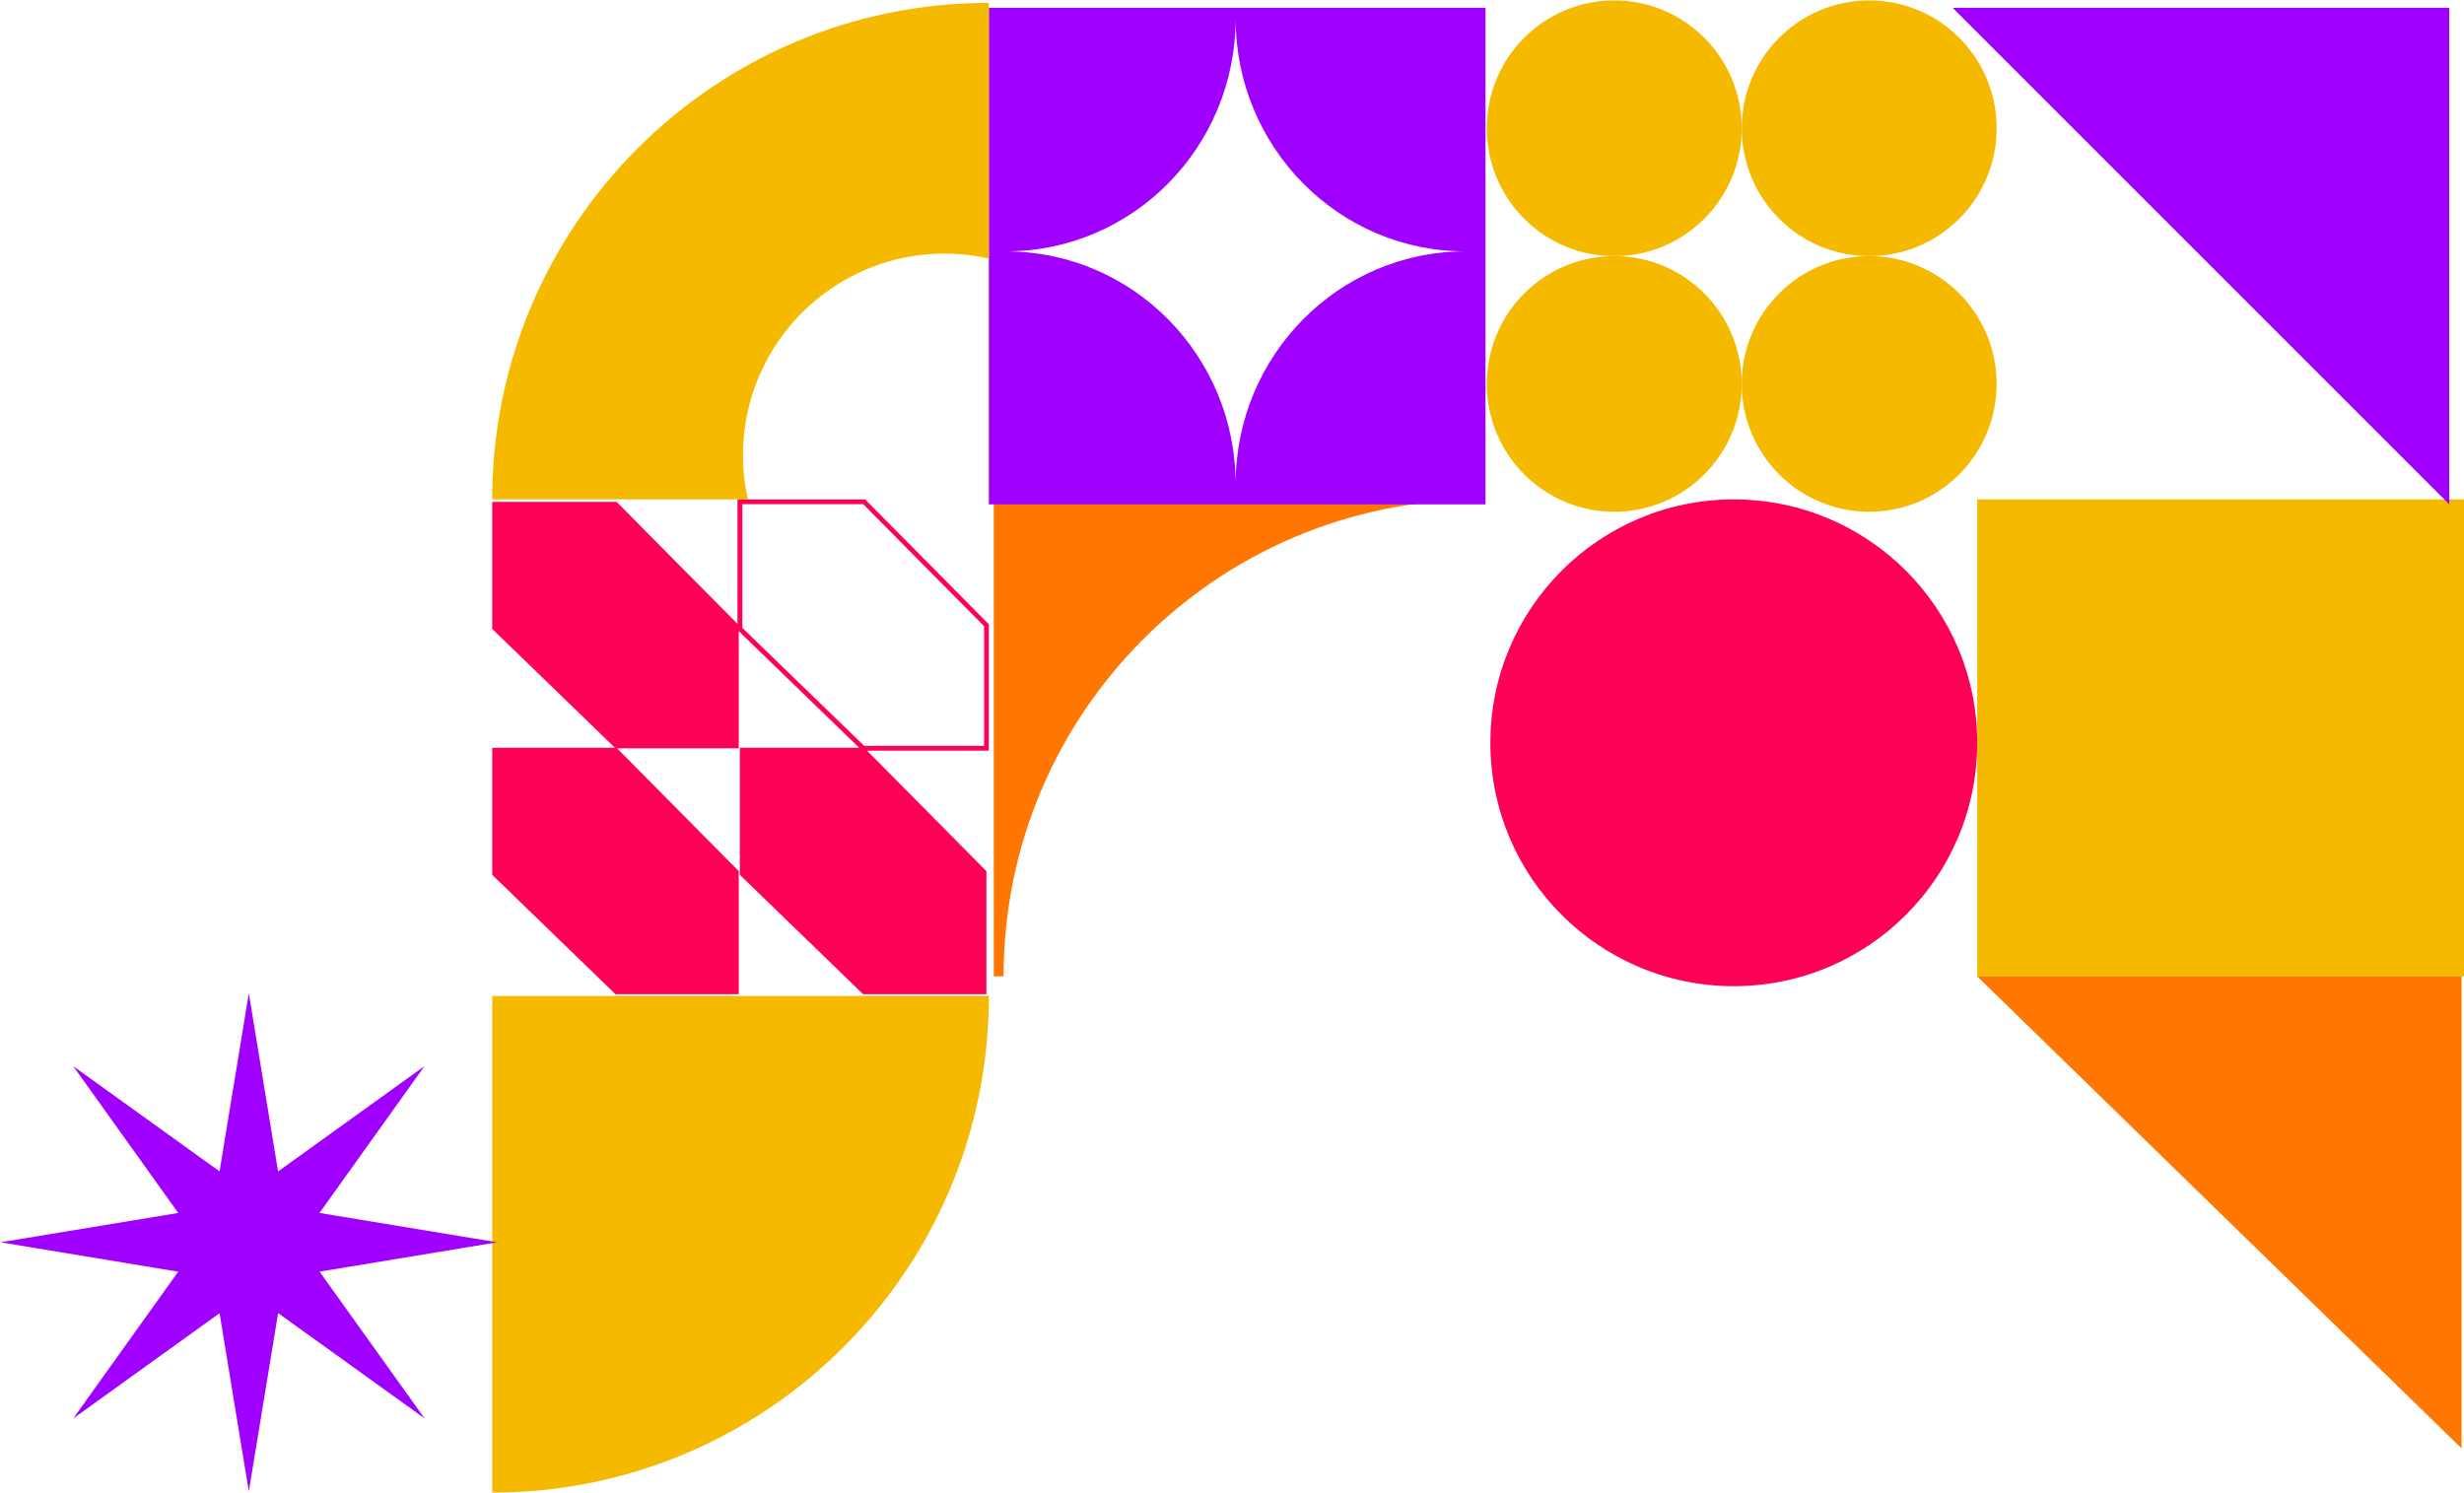 <svg xmlns="http://www.w3.org/2000/svg" xmlns:xlink="http://www.w3.org/1999/xlink" id="a" viewBox="0 0 524.75 318"><defs><style>.d{clip-path:url(#c);}.d,.e,.f,.g{fill:none;}.e{clip-path:url(#b);}.f{isolation:isolate;}.h{fill:#f5b900;}.i{fill:#a000ff;}.j{fill:#ff0057;}.k{fill:#ff7600;}</style><clipPath id="b"><rect class="g" x=".11" y=".09" width="524.64" height="317.82"></rect></clipPath><clipPath id="c"><rect class="g" width="524.75" height="318"></rect></clipPath></defs><g class="e"><g class="f"><g class="d"><path class="h" d="m104.83,212.14v105.77c58.41,0,105.77-47.35,105.77-105.77h-105.77Z"></path><rect class="h" x="421.08" y="106.38" width="103.67" height="101.58"></rect><path class="k" d="m211.64,106.38v101.58h2.09c0-56.1,45.48-101.58,101.58-101.58h-103.67Z"></path><path class="j" d="m183.85,107.4l25.73,25.98v25.48h-25.54l-25.95-25.13v-26.34h25.76Zm-26.78,25.5l-25.76-26.01h-26.48v27.07l26.14,25.31h-26.14v27.07l26.25,25.42h26.25v-26.21l-25.92-26.17h25.92v-24.95l25.65,24.84h-25.41v27.07l26.25,25.42h26.25v-26.21l-25.41-25.66h25.92v-26.93l-26.32-26.58h-27.2v26.52Z"></path><polygon class="i" points="68.04 258.35 90.4 227.08 59.22 249.51 52.99 211.55 46.76 249.5 15.6 227.09 37.96 258.35 .11 264.6 37.95 270.86 15.61 302.11 46.76 279.7 52.99 317.66 59.23 279.68 90.41 302.1 68.06 270.85 105.88 264.6 68.04 258.35"></polygon><path class="i" d="m214.22,53.54c27.03,0,48.93-22.19,48.93-49.57,0,27.38,21.91,49.57,48.93,49.57-27.03,0-48.93,22.19-48.93,49.57,0-27.38-21.91-49.57-48.93-49.57m102.14,53.89V1.66h-105.77v105.77h105.77Z"></path><path class="h" d="m201.17,54.02c3.24,0,6.39.37,9.42,1.05V.61c-58.41,0-105.77,47.35-105.77,105.76h54.46c-.68-3.03-1.05-6.19-1.05-9.42,0-23.71,19.22-42.94,42.94-42.94"></path><polygon class="i" points="521.61 107.43 521.61 1.66 415.84 1.66 521.61 107.43"></polygon><polygon class="k" points="524.23 308.49 524.23 207.96 421.08 207.96 524.23 308.49"></polygon><path class="j" d="m421.08,158.21c0,28.63-23.21,51.84-51.84,51.84s-51.84-23.21-51.84-51.84,23.21-51.84,51.84-51.84,51.84,23.21,51.84,51.84"></path><path class="h" d="m370.93,27.32c0-15.04-12.16-27.23-27.15-27.23s-27.14,12.19-27.14,27.23,12.15,27.23,27.14,27.23,27.15-12.19,27.15-27.23"></path><path class="h" d="m425.22,27.32c0-15.04-12.15-27.23-27.14-27.23s-27.14,12.19-27.14,27.23,12.15,27.23,27.14,27.23,27.14-12.19,27.14-27.23"></path><path class="h" d="m343.78,54.54c-14.99,0-27.14,12.19-27.14,27.23s12.16,27.23,27.14,27.23,27.15-12.19,27.15-27.23-12.16-27.23-27.15-27.23"></path><path class="h" d="m370.93,81.77c0,15.04,12.15,27.23,27.14,27.23s27.14-12.19,27.14-27.23-12.15-27.23-27.14-27.23-27.14,12.19-27.14,27.23"></path></g></g></g></svg>